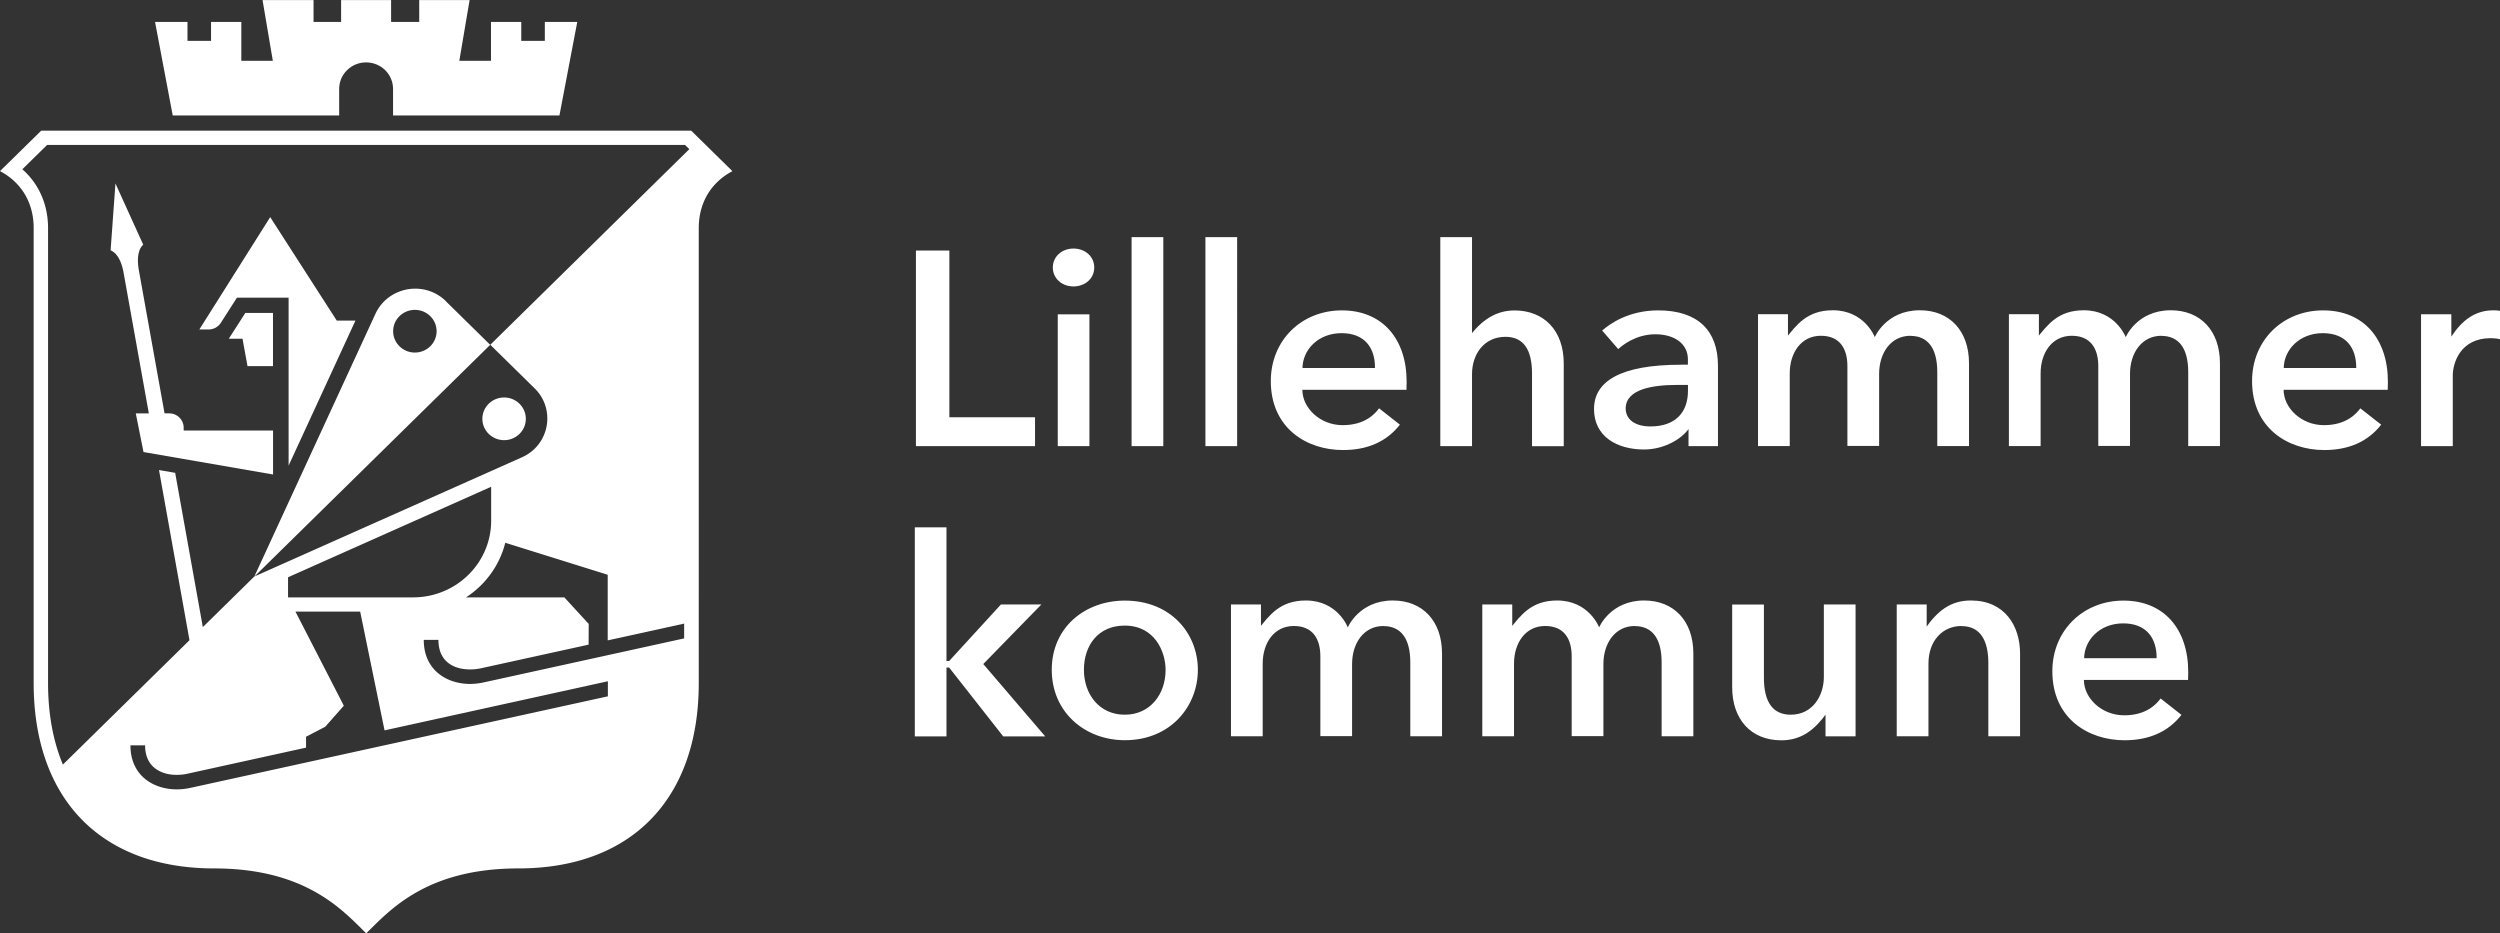 <svg xmlns="http://www.w3.org/2000/svg" id="Layer_2" data-name="Layer 2" viewBox="0 0 450.01 168.01"><rect x="0" y="0" width="450.01" height="168.01" fill="#333333" stroke="none"/><defs><style>.cls-1{fill:#fff}</style></defs><g id="Layer_1-2" data-name="Layer 1"><g><path d="M353.08 112.7c3.66 0 4.83 3.01 4.83 6.66v13.17h5.71v-14.89c0-4.93-2.72-9.55-8.85-9.55-3.71 0-6.04 1.91-8.26 5.1l.3.3v-4.69h-5.39v23.73h5.71v-13.08c0-4.15 2.57-6.77 5.96-6.77h-.01ZM328.62 132.54h5.39v-23.73h-5.71v13.07c0 3.27-1.96 6.77-5.96 6.77-3.19 0-4.83-2.23-4.83-6.66v-13.17h-5.71v14.89c0 5.75 3.36 9.55 8.85 9.55 3.78 0 6.13-2.08 8.15-4.88l-.2-.25v4.41h.01ZM294.27 112.7c3.05 0 4.83 2.11 4.83 6.54v13.29h5.71v-14.89c0-5.88-3.51-9.55-8.85-9.55-6.1 0-8.11 4.84-8.11 4.84s-1.82-4.84-7.55-4.84c-4.7 0-6.57 2.7-8.51 5.1h.42v-4.39h-5.39v23.73h5.71v-13.08c0-3.71 2.05-6.77 5.6-6.77s4.78 2.5 4.78 5.45v14.38h5.71v-12.97c0-3.77 2.11-6.86 5.66-6.86h-.01ZM249.03 112.7c3.05 0 4.83 2.11 4.83 6.54v13.29h5.71v-14.89c0-5.88-3.51-9.55-8.85-9.55-6.1 0-8.11 4.84-8.11 4.84s-1.82-4.84-7.55-4.84c-4.7 0-6.57 2.7-8.51 5.1h.43v-4.39h-5.4v23.73h5.71v-13.08c0-3.71 2.05-6.77 5.6-6.77s4.78 2.5 4.78 5.45v14.38h5.71v-12.97c0-3.77 2.11-6.86 5.66-6.86h-.01ZM177.01 119.51l10.44-10.7h-7.28l-9.48 10.35.5-.18h-1.09l.27.28V94.92h-5.7v37.63h5.7v-12.64l-.33.25h1.11l-.44-.18 9.87 12.57h7.56l-11.15-13.03ZM215.62 120.57c0-6.52-4.84-12.46-13.15-12.46-7.13 0-13.15 4.79-13.15 12.46s6.03 12.67 13.15 12.67c8.3 0 13.15-6.16 13.15-12.67Zm-13.16 8.08c-4.57 0-7.35-3.68-7.35-8.07s2.54-7.97 7.35-7.97c5.39 0 7.35 4.69 7.35 7.97 0 4.38-2.77 8.07-7.35 8.07ZM393.86 122.37c.02-.2.03-1.39.03-1.39 0-7.8-4.41-12.87-11.66-12.87s-12.8 5.38-12.8 12.72c0 8.46 6.43 12.42 13 12.42 4.43 0 7.88-1.54 10.24-4.57l-3.75-2.95c-.68.91-2.46 3.03-6.55 3.03s-7.26-3.11-7.26-6.37h18.74v-.02Zm-5.67-3.03.83-.86h-14.7l.83.73v-.62c-.01-3.36 2.82-6.38 7.03-6.38s6.02 2.68 6.02 6.16v.98ZM264.97 61.18v-18.5h-5.71v37.63h5.71V67.34c0-3.56 2.15-6.71 6.02-6.71 3.24 0 4.78 2.3 4.78 6.61v13.08h5.71V65.43c0-6-3.62-9.55-8.85-9.55-3.51 0-6.09 1.91-8.23 4.81l.58.5h-.01ZM448.33 60.87c.27 0 1.05.03 1.68.19v-5.1c-.4-.1-1.03-.1-1.26-.1-4.27 0-6.59 3.21-7.97 5.48l.47.61v-5.38h-5.45V80.3h5.71V67.58c0-2.18 1.32-6.71 6.83-6.71h-.01ZM302.64 65.65c-11.04 0-15.71 3.03-15.71 7.98s4.14 7.28 9 7.28c3.93 0 7.29-2.23 8.29-4.14h-.28v3.54h5.3V65.82c0-6.33-3.64-9.95-10.75-9.95-5.37 0-8.76 2.45-10.09 3.63l2.89 3.34c.77-.72 3.2-2.67 6.69-2.67s5.85 1.76 5.85 4.5v1.55l.69-.58h-1.88Zm1.61 3.63-.41-.55v1.62c0 3.92-2.3 6.41-6.75 6.41-2.87 0-4.46-1.33-4.46-3.23 0-3.49 4.89-4.24 9.18-4.24h2.44ZM343.89 60.46c3.05 0 4.83 2.11 4.83 6.54v13.29h5.71V65.4c0-5.88-3.51-9.55-8.85-9.55-6.1 0-8.11 4.84-8.11 4.84s-1.82-4.84-7.55-4.84c-4.7 0-6.57 2.7-8.51 5.1h.43v-4.39h-5.39v23.73h5.71V67.21c0-3.71 2.05-6.77 5.6-6.77s4.78 2.5 4.78 5.45v14.38h5.71V67.3c0-3.77 2.11-6.86 5.66-6.86h-.01ZM389.06 60.46c3.05 0 4.83 2.11 4.83 6.54v13.29h5.71V65.4c0-5.88-3.51-9.55-8.85-9.55-6.1 0-8.11 4.84-8.11 4.84s-1.82-4.84-7.55-4.84c-4.7 0-6.57 2.7-8.51 5.1h.43v-4.39h-5.4v23.73h5.71V67.21c0-3.71 2.05-6.77 5.6-6.77s4.78 2.5 4.78 5.45v14.38h5.71V67.3c0-3.77 2.12-6.86 5.66-6.86h-.01ZM206.55 80.31h2.85V42.68h-5.71v37.63h2.85ZM219.84 80.31h2.85V42.68h-5.71v37.63h2.86ZM170.88 45.1h-6.01v35.21h21.44v-5.2h-16.15l.73.85V45.11ZM429.8 70.13c.02-.2.03-1.39.03-1.39 0-7.8-4.41-12.87-11.66-12.87s-12.79 5.38-12.79 12.72c0 8.46 6.43 12.42 13 12.42 4.44 0 7.88-1.54 10.24-4.57l-3.75-2.94c-.68.91-2.46 3.03-6.55 3.03s-7.26-3.11-7.26-6.37h18.74v-.02Zm-5.68-3.03.83-.86h-14.7l.83.73v-.62c-.01-3.36 2.82-6.38 7.03-6.38s6.02 2.68 6.02 6.16v.97ZM253.17 70.13c.02-.2.03-1.39.03-1.39 0-7.8-4.41-12.87-11.66-12.87s-12.79 5.38-12.79 12.72c0 8.46 6.43 12.42 13 12.42 4.44 0 7.88-1.54 10.24-4.57l-3.75-2.94c-.68.91-2.46 3.03-6.55 3.03s-7.26-3.11-7.26-6.37h18.74v-.02Zm-5.68-3.03.83-.86h-14.7l.83.73v-.62c-.01-3.36 2.82-6.38 7.03-6.38s6.02 2.68 6.02 6.16v.97ZM193.25 80.31h2.85V56.58h-5.7v23.73h2.85ZM196.97 48.15c0 2-1.67 3.41-3.73 3.41-2.18 0-3.73-1.52-3.73-3.41s1.55-3.41 3.73-3.41c2.06 0 3.73 1.41 3.73 3.41ZM41.19 60.97h2.46l.9 4.93h4.59v-9.57h-4.98l-2.98 4.65ZM33.06 76.96c0-1.41-1.17-2.56-2.6-2.56h-.84L25 48.68c-.22-1.21-.46-3.5.78-4.64l-5-11.01-.87 12.03c1.57.64 2.14 2.89 2.35 4.1l4.53 25.25h-2.35l1.39 6.96 23.32 4.04V77.5H33.06v-.52h-.01Z" class="cls-1"/><path d="M48.64 39.08 35.88 59.31h1.66c.88 0 1.71-.44 2.19-1.17l2.92-4.56h9.3v30.23l12.03-26.1h-3.36L48.63 39.07h.01ZM61.05 20.78V16c0-2.63 2.17-4.77 4.85-4.77s4.85 2.13 4.85 4.77v4.78h29.95l3.21-16.83h-5.84v3.41h-4.24V3.95h-5.45v6.99h-5.7L84.53.01h-9.07v3.94H70.4V.01h-9v3.94h-4.96V.01h-9.18l1.85 10.93h-5.67V3.95h-5.45v3.41h-4.24V3.95h-5.84l3.18 16.83h29.95-.01Z" class="cls-1"/><path d="M124.41 23.52H7.42L0 30.8c3.72 1.96 6.06 5.54 6.06 10.25v81.9c0 20.89 12.14 33.37 32.48 33.37 16.52 0 23.14 7.52 27.38 11.69 4.24-4.17 10.85-11.69 27.38-11.69 20.34 0 32.48-12.48 32.48-33.37V41.06c0-4.72 2.34-8.29 6.06-10.25l-7.42-7.29h.01Zm-14.98 101.82-75.02 16.45c-.87.2-1.74.3-2.6.3-4.14 0-8.33-2.44-8.33-7.91v-.02h2.64v.02c0 1.77.58 3.14 1.73 4.07.99.8 2.36 1.23 3.96 1.23.66 0 1.34-.07 2.03-.23l21.25-4.67v-1.96l3.45-1.8 3.35-3.79-8.71-16.94h11.65l4.39 21.38 40.2-8.84v2.7h.01Zm-57.58-17.8v-3.63l36.56-16.29v6.11c0 7.62-6.29 13.8-14.05 13.8H51.84Zm71.32 7.37-35.94 7.89c-.86.2-1.74.31-2.62.31-4.14 0-8.33-2.45-8.33-7.91v-.02h2.64v.02c0 1.85.62 3.26 1.83 4.18 1.24.93 2.79 1.12 3.87 1.12.68 0 1.36-.07 2.01-.22l19.32-4.24.02-3.73-4.38-4.77H83.87c3.48-2.26 6.06-5.75 7.08-9.84l18.44 5.76v11.81l13.76-3.02v2.66h.01ZM88.25 62.06l7.98 7.84a7.522 7.522 0 0 1 2.29 5.42c0 2.87-1.62 5.7-4.6 7.01l-48.15 21.45-9.26 9.1-4.98-27.77-2.91-.5 5.49 30.63-22.79 22.39c-1.8-4.31-2.67-9.28-2.67-14.69V41.06c0-4.26-1.66-7.98-4.63-10.59l4.46-4.38h114.83l.77.76-35.84 35.22h.01Z" class="cls-1"/><path d="M90.74 79.23c2.16 0 3.91-1.72 3.91-3.84s-1.75-3.84-3.91-3.84-3.91 1.72-3.91 3.84 1.75 3.84 3.91 3.84ZM80.27 54.22a7.815 7.815 0 0 0-5.53-2.26c-1.48 0-2.92.41-4.17 1.17-1.31.8-2.34 1.96-2.99 3.36L45.77 103.8l42.47-41.73-7.98-7.84Zm-5.59 9.24c-2.16 0-3.91-1.72-3.91-3.84s1.75-3.84 3.91-3.84 3.91 1.72 3.91 3.84-1.75 3.84-3.91 3.84Z" class="cls-1"/></g></g></svg>